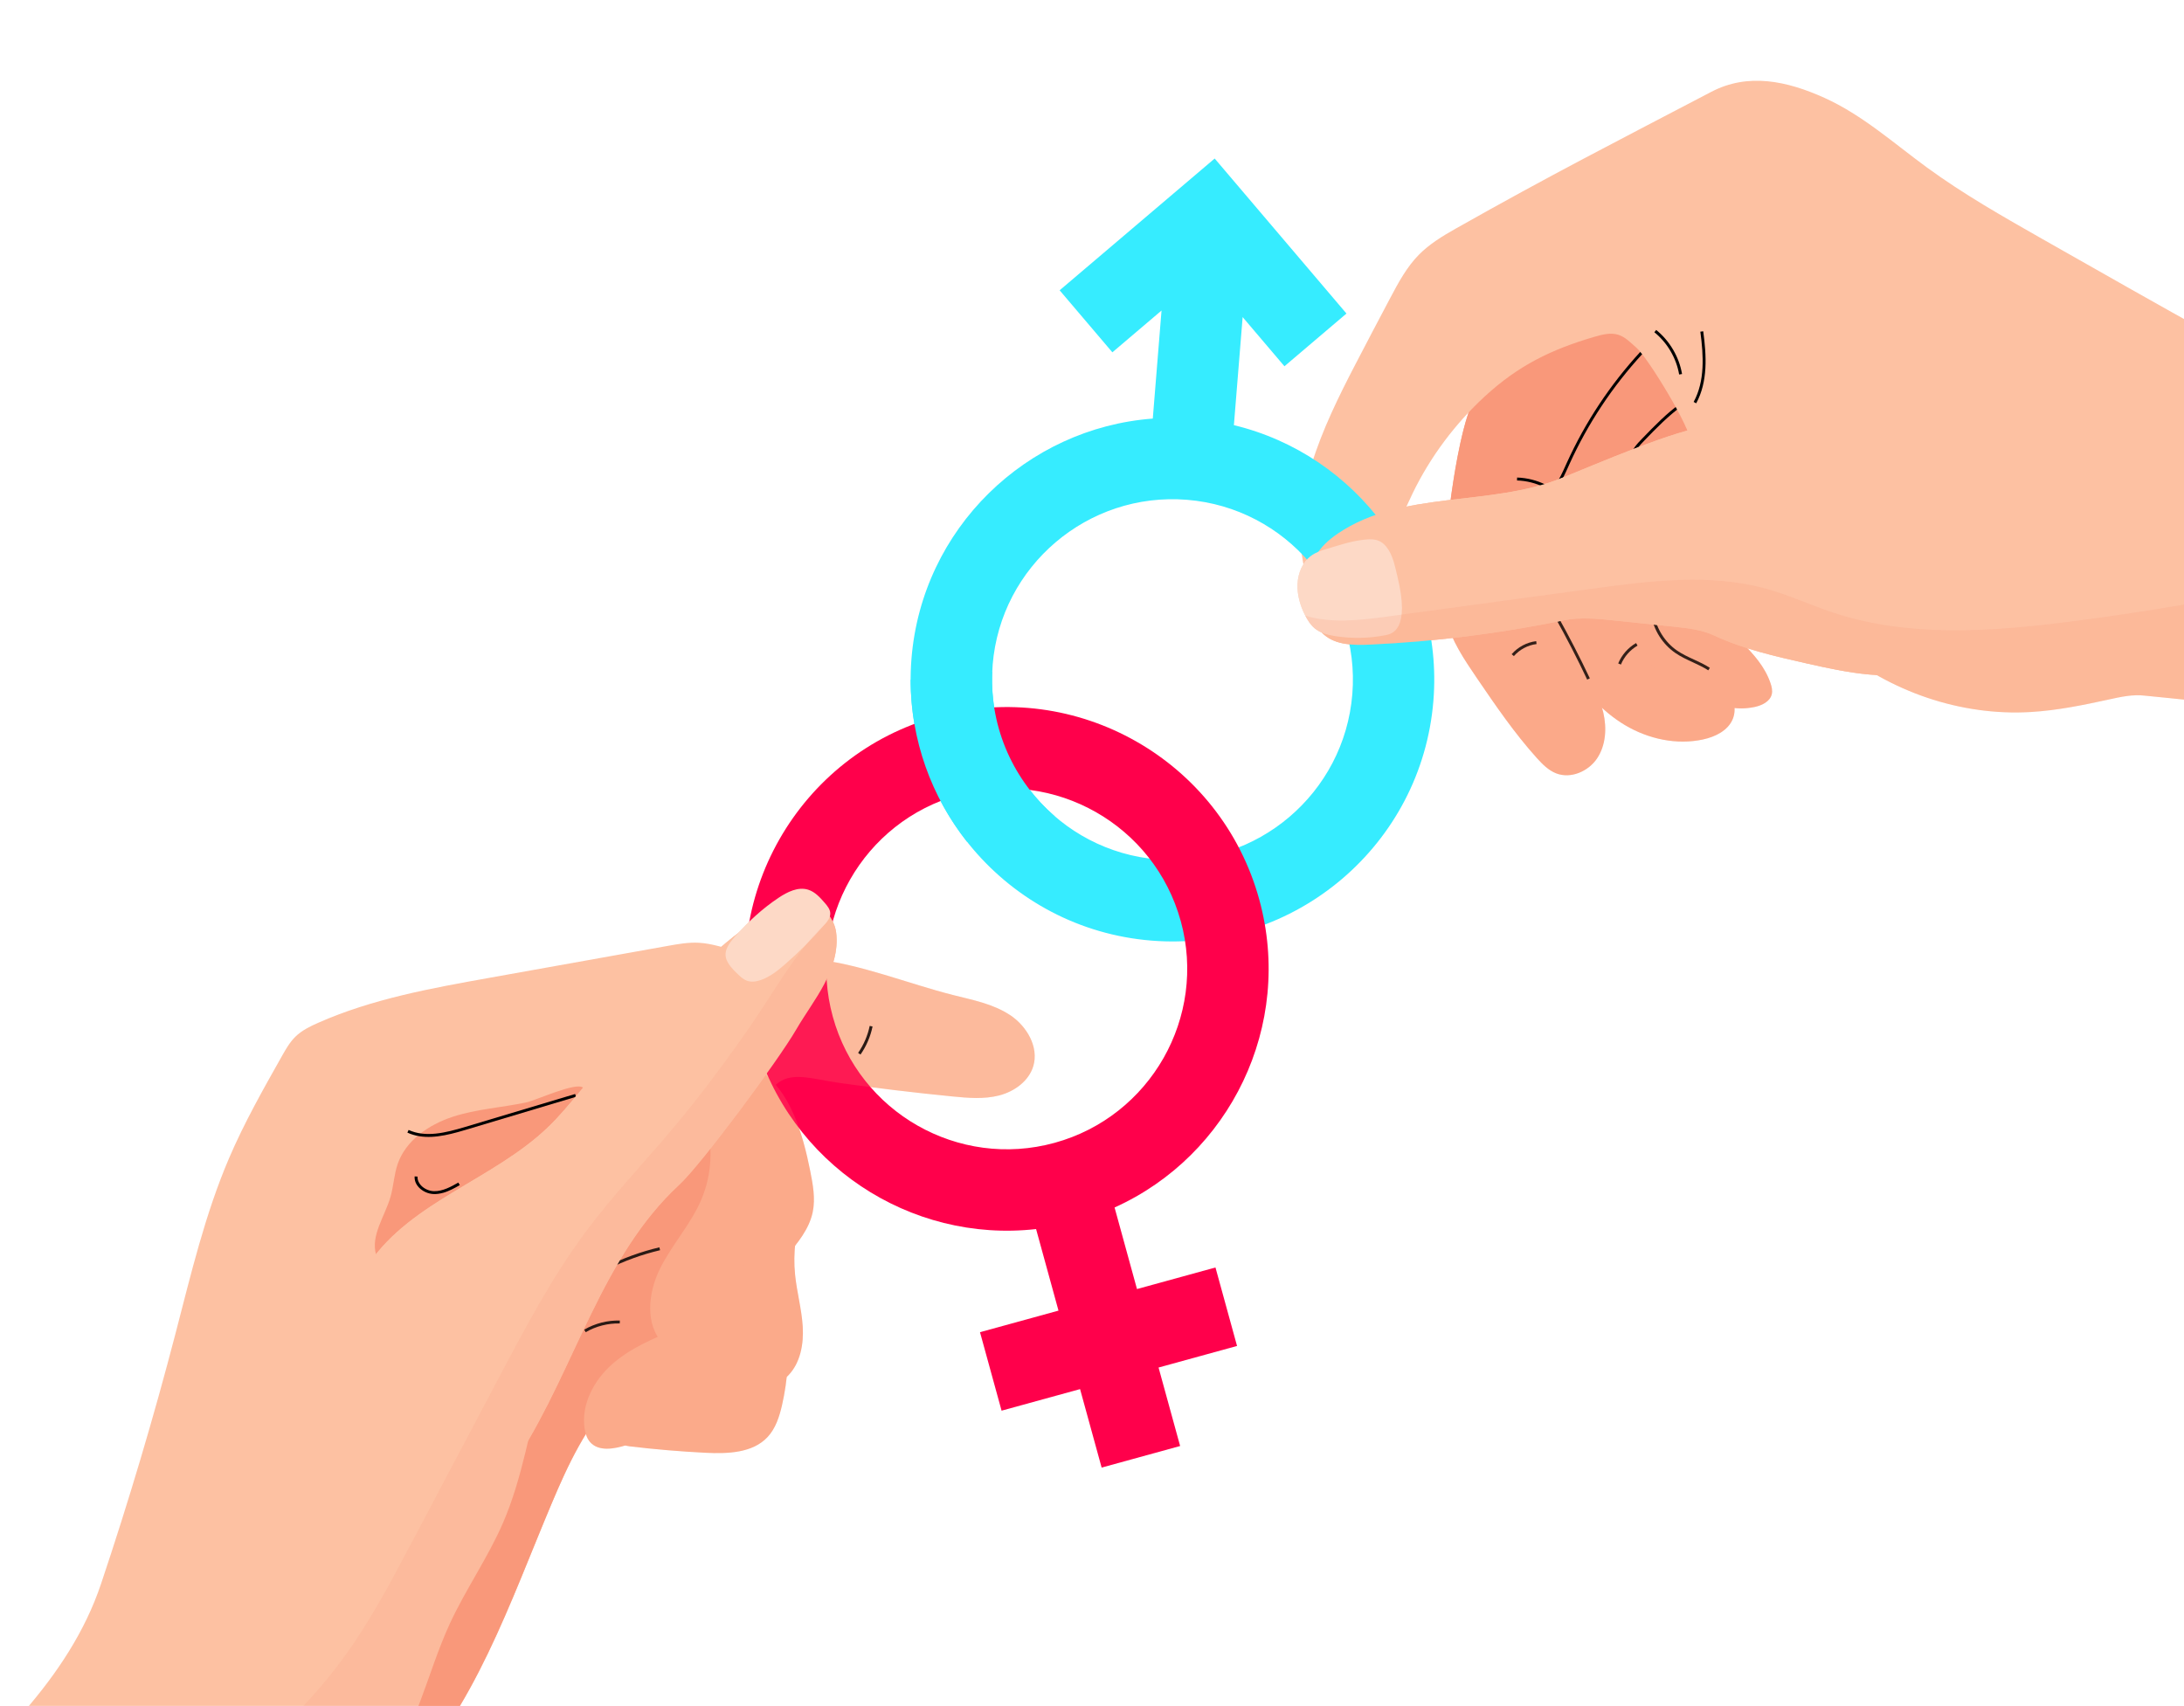 <?xml version="1.0" encoding="UTF-8"?><svg xmlns="http://www.w3.org/2000/svg" xmlns:xlink="http://www.w3.org/1999/xlink" viewBox="0 0 761.28 594.67"><defs><style>.cls-1{clip-path:url(#clippath);}.cls-2{fill:none;}.cls-2,.cls-3,.cls-4,.cls-5,.cls-6,.cls-7,.cls-8,.cls-9{stroke-width:0px;}.cls-10{isolation:isolate;}.cls-11{opacity:.17;}.cls-11,.cls-12{mix-blend-mode:multiply;}.cls-12{opacity:.21;}.cls-4{fill:#f9987a;}.cls-5{fill:#36ecff;}.cls-6{fill:#fbad8d;}.cls-7{fill:#fdc1a2;}.cls-8{fill:#ff004b;}.cls-9{fill:#fdd9c6;}</style><clipPath id="clippath"><rect class="cls-2" width="761.28" height="594.67"/></clipPath></defs><g class="cls-10"><g id="Layer_2"><g id="Layer_1-2"><g class="cls-1"><path class="cls-6" d="m584.13,122.89c-.92-1.16-1.91-2.38-3.29-2.91-2.35-.9-4.93.47-6.93,2-10.42,7.94-15.7,20.75-20.41,32.98-6.12,15.91-12.97,33.16-13.23,50.06-.03.17-.06.34-.08.51-.06.42-.11.85-.15,1.26l.24.06c.12,8.74,2.06,17.37,6.88,25.66,4.74,8.16,11.19,15.47,19.3,20.29,8.11,4.82,17.98,6.98,27.2,4.97,4.26-.93,8.7-3.1,10.34-7.14,1.57-3.89.05-8.44-2.56-11.72-2.61-3.28-6.17-5.65-9.4-8.31-11.37-9.39-18.65-23.31-20.64-37.89.24-.45.48-.9.71-1.36,3.25-6.17,6.51-12.37,10.49-18.09,5.49-7.88,12.64-15.58,13.12-25.18.47-9.45-5.71-17.77-11.58-25.19Z"/><path class="cls-6" d="m585.4,198.26c4.42,2.51,6.44,7.67,9.21,11.94,6.59,10.12,18.7,16.54,22.55,27.99.42,1.24.73,2.58.42,3.85-.62,2.52-3.37,3.85-5.91,4.4-3.08.67-6.29.68-9.37.03-1.53-.32-3.33-.74-4.52.27-5.02.11-9.23-2.05-13.09-5.27-4.23-3.54-8.13-7.62-10.56-12.56-4.89-9.95-2.71-22.92,5.17-30.73,1.16-1.15,5.33-1.37,6.1.07Z"/><path class="cls-6" d="m579.96,121.84c-21.91,25.2-25.75,44.54-30.26,52.76-3.83,6.97-7.68,13.98-10.5,21.42-1.02,2.68-1.91,5.52-1.53,8.36.31,2.32,1.44,4.44,2.56,6.5,4.06,7.52,8.12,15.03,12.19,22.55,2.61,4.83,5.25,9.73,6.47,15.08,1.22,5.35.86,11.3-2.19,15.86-3.05,4.56-9.21,7.22-14.31,5.2-2.67-1.06-4.76-3.19-6.69-5.32-7.8-8.64-14.38-18.3-20.94-27.92-4.42-6.49-8.92-13.15-10.82-20.76-2.97-11.9,3.13-64.54,9.96-76.37,12.05-20.87,32.52-35.87,55.63-42.68.39-.12.86-.22,1.18.04.32.26.09.95-.29.8"/><path class="cls-4" d="m569.52,96.51c-23.11,6.81-43.58,21.82-55.63,42.68-5.48,9.49-10.48,45.2-10.72,65.12,11.48-4.97,24.31-6.92,36.85-8.27,10.53-1.14,21.17-1.93,31.72-1.13-.13-.73-.26-1.47-.36-2.21.24-.45.48-.9.71-1.36,3.25-6.17,6.51-12.37,10.49-18.09,5.49-7.88,12.64-15.58,13.12-25.18.47-9.45-5.71-17.77-11.58-25.19-.92-1.16-1.91-2.38-3.29-2.91-.56-.21-1.13-.29-1.7-.28l-8.72-22.36c.38.15.61-.55.29-.8-.32-.26-.79-.15-1.18-.04Z"/><path class="cls-3" d="m553.25,236.91c-3.47-7.34-7.24-14.66-11.21-21.75l.89-.5c3.98,7.11,7.76,14.45,11.24,21.81l-.92.44Z"/><path class="cls-3" d="m595.44,233.67c-1.7-1.11-3.6-1.98-5.43-2.83-2.04-.94-4.16-1.92-6.05-3.23-4.43-3.07-7.49-7.87-8.38-13.18l1.01-.17c.84,4.97,3.81,9.64,7.96,12.51,1.82,1.26,3.9,2.22,5.9,3.14,1.87.86,3.8,1.75,5.56,2.9l-.56.86Z"/><path class="cls-3" d="m542.72,170.01l-.82-.61c1.59-2.14,2.71-4.65,3.8-7.07l.42-.94c6.47-14.25,15.12-27.31,25.73-38.82l.75.69c-10.53,11.43-19.12,24.4-25.55,38.55l-.42.94c-1.11,2.47-2.26,5.03-3.91,7.26Z"/><path class="cls-3" d="m569.3,159.1l-.98-.29c.7-2.41,2.49-4.26,4.07-5.89,4.24-4.39,8.63-8.93,13.71-12.54l.59.83c-5.01,3.56-9.36,8.06-13.57,12.42-1.5,1.55-3.19,3.3-3.83,5.47Z"/><path class="cls-7" d="m772.14,117.26c-20.24-11.22-40.36-22.66-60.48-34.09-13.61-7.74-27.26-15.5-39.9-24.73-11.67-8.52-22.61-18.37-35.79-24.32-13.17-5.95-26.69-8.8-39.49-2.09-32.92,17.24-56.04,28.99-89.17,47.73-4.55,2.57-9.07,5.33-12.74,9.05-4.22,4.29-7.11,9.67-9.93,14.99-4.12,7.77-8.21,15.55-12.26,23.35-11.52,22.18-23.1,46.82-17.71,71.23.41,1.85.94,3.73,2.05,5.27,2.26,3.1,6.61,4.16,10.35,3.3s6.92-3.33,9.53-6.14c7.51-8.09,11.02-18.98,15.84-28.91,6.16-12.7,14.78-24.19,25.16-33.75,11.63-10.7,23.03-16.29,37.98-20.68,2.8-.82,5.81-1.64,8.59-.74,2.44.79,4.26,2.78,6.2,4.45,4.13,3.56,19.24,28.57,18.8,32.6-.25,2.25.29,4.5.94,6.67,4.4,14.56,14.04,26.72,24.58,37.38,8.81,8.92,15.33,19.47,25.15,27.61,18.8,15.61,43.52,24.22,68,22.77,9.2-.54,18.26-2.4,27.26-4.37,4.1-.9,8.28-1.83,12.45-1.34,3.93.46,46.45,4.23,63.47,8.32,9.77,2.35,18.64,7.39,27.45,12.21l-27.62-132.17c-13.83-.11-26.61-6.91-38.71-13.62Z"/><path class="cls-7" d="m595.75,148.64c-10.3.46-40.75,13.75-51.6,18.09-24.96,9.98-55.41,4.13-77.69,19.18-3.21,2.17-6.23,4.82-8.02,8.25-1.96,3.76-2.3,8.15-2.19,12.39.14,5.34,1.18,11.14,5.2,14.65,4.24,3.71,10.47,3.76,16.09,3.5,22.61-1.03,45.14-3.85,67.31-8.41,5.92-1.22,12.05-.6,18.06.03,6.87.72,13.74,1.44,20.6,2.15,4.75.5,9.6,1.02,13.93,3.04,10.17,4.74,21.21,7.25,32.15,9.72,14.38,3.25,29.57,6.47,43.64,2.06.33-.1.66-.21.99-.31"/><path class="cls-9" d="m462.47,191.34c-1.95.57-3.9,1.23-5.55,2.47-2.87,2.16-4.47,5.94-4.64,9.76-.18,3.81.95,7.64,2.69,11.02.84,1.63,1.84,3.21,3.2,4.37,2.04,1.74,4.67,2.39,7.22,2.79,5.82.91,11.75.8,17.49-.31,2.25-.44,8.84-1.66,4.16-20.74-.85-3.46-1.51-7.13-3.65-9.9-2.37-3.07-5.01-3.05-8.86-2.54-4.09.54-8.07,1.91-12.05,3.08Z"/><path class="cls-3" d="m586.31,130.38l-1.01.17c-.98-5.72-4.13-11.09-8.64-14.73l.64-.8c4.71,3.8,7.99,9.39,9.01,15.35Z"/><path class="cls-3" d="m591.26,140.6l-.9-.49c3.96-7.31,3.46-16.09,2.33-24.49l1.01-.14c1.15,8.57,1.65,17.55-2.45,25.11Z"/><path class="cls-3" d="m526.5,197.98l-1.02.08c-.28-3.37-.06-6.75.65-10.06l1,.21c-.69,3.21-.9,6.49-.63,9.76Z"/><path class="cls-3" d="m530.12,197.66l-.99.25c-.53-2.07-.52-4.25.02-6.32l.99.26c-.5,1.9-.5,3.91-.01,5.81Z"/><path class="cls-3" d="m527.69,228.72l-.77-.67c2.17-2.49,5.29-4.15,8.56-4.54l.12,1.01c-3.03.37-5.91,1.9-7.91,4.2Z"/><path class="cls-3" d="m565,231.66l-.94-.39c1.23-2.97,3.44-5.49,6.23-7.1l.51.89c-2.59,1.5-4.65,3.84-5.79,6.6Z"/><path class="cls-3" d="m538.45,169.95c-2.98-1.51-6.32-2.36-9.66-2.46l.03-1.02c3.49.11,6.98.99,10.09,2.57l-.46.91Z"/><path class="cls-7" d="m352.09,353.87c-5.81-3.88-12.88-5.24-19.66-6.95-16.18-4.09-31.83-10.65-48.41-12.57-8.81-1.02-17.79-.72-26.43-2.68-4.64-1.05-9.17-2.75-13.91-3.02-3.67-.21-7.32.44-10.94,1.09-20.66,3.7-41.33,7.4-61.99,11.1-20.36,3.64-40.94,7.35-59.85,15.71-2.84,1.26-5.7,2.65-7.92,4.83-1.96,1.91-3.33,4.32-4.67,6.7-6.58,11.65-13.18,23.32-18.45,35.62-8.38,19.56-13.28,40.4-18.64,60.99-7.66,29.44-16.34,58.62-26.01,87.46-11.18,33.31-38.66,57.81-64.35,81.77l93.12,103.51c17.49-29.33,25.99-64.3,48.92-89.6,8.21-9.05,18-16.53,26.5-25.31,26.09-26.91,38.34-63.85,52.9-98.39,5.72-13.58,12.1-27.24,22.33-37.83,4.66-4.83,10.03-8.91,14.96-13.46,19.31-17.79,31.69-42.93,34.01-69.09.53-5.92.57-11.96,2.36-17.62,4.76-15.05,14.23-10.36,26.39-8.65,13.2,1.85,26.44,3.44,39.7,4.75,5.42.53,10.98,1.01,16.25-.36,5.27-1.37,10.29-4.96,11.87-10.18,2.02-6.69-2.25-13.95-8.06-17.83Z"/><path class="cls-4" d="m251.18,385.51c-7.71,3.4-13.84,9.57-19.37,15.94-19.87,22.9-34.53,50.29-42.55,79.53-4.58,16.7-7.07,34.09-13.97,49.98-5.27,12.13-12.97,23.06-18.51,35.07-4.08,8.84-6.94,18.19-10.4,27.29-3.97,10.46-8.74,20.59-13.97,30.47-1.59,3.02-5.46,8.01-8.3,13,5.15-4.69,10.41-9.27,15.25-14.26,26.09-26.91,38.34-63.85,52.9-98.39,5.72-13.58,12.1-27.24,22.33-37.83,4.66-4.83,10.03-8.91,14.96-13.46,19.31-17.79,31.69-42.93,34.01-69.09.53-5.92.57-11.96,2.36-17.62.3-.96.63-1.84.97-2.65-5.19-.98-10.85-.15-15.74,2.01Z"/><path class="cls-3" d="m216.03,461.36c-4.11-.11-8.33.97-11.88,3.04l-.51-.88c3.77-2.19,8.06-3.29,12.42-3.18l-.03,1.02Z"/><path class="cls-3" d="m211.79,442.44l-.46-.91c5.88-2.94,12.11-5.2,18.51-6.71l.24,1c-6.33,1.5-12.48,3.73-18.29,6.63Z"/><path class="cls-6" d="m262.21,372c12.85,5.5,17.73,23.72,20.17,36,.96,4.81,1.91,9.79.9,14.59-1.25,5.93-5.3,10.81-9.23,15.42-10.16,11.95-20.7,24.21-34.67,31.35-1.55.79-3.28,1.54-4.98,1.18-1.24-.26-2.28-1.08-3.16-1.99-6.5-6.69-5.35-17.84-1.22-26.2,4.13-8.36,10.67-15.41,14.37-23.98,3.92-9.08,4.35-19.62,1.18-28.99"/><path class="cls-6" d="m235.59,463.36c-7.84,3.24-15.84,6.57-22.2,12.19-6.36,5.62-10.88,14.05-9.61,22.44.26,1.7.77,3.41,1.9,4.71,2.97,3.41,8.42,2.42,12.73,1.06,16.36-5.15,32.35-11.45,47.83-18.83,3.05-1.45,6.14-2.99,8.49-5.41,4.27-4.38,5.45-10.97,5.08-17.07-.37-6.1-2.06-12.05-2.67-18.14-.79-7.84.27-15.86,3.05-23.24"/><path class="cls-6" d="m214.31,499.89c-.81,2.44,2.58,3.99,5.13,4.3,8.82,1.06,17.68,1.81,26.55,2.25,7.67.37,16.35.11,21.58-5.5,2.82-3.03,4.12-7.15,5.04-11.18,1.98-8.71,2.57-17.73,1.74-26.62"/><path class="cls-4" d="m157.73,389.34c-8.28,2.72-16.29,8.21-19.12,16.45-1.27,3.69-1.41,7.68-2.49,11.43-1.96,6.82-7.02,13.46-5,20.27.11.36.25.73.56.95.56.39,1.32.03,1.9-.32,9.41-5.72,18.82-11.45,28.23-17.17,6.66-4.05,13.34-8.11,19.5-12.89,3.71-2.87,28.97-22.55,21.93-28.89-2.37-2.13-16.39,4.42-19.88,5.15-8.52,1.79-17.32,2.28-25.64,5.02Z"/><path class="cls-3" d="m159.63,394.64c-6.22,1.71-12.22,2.66-17.63.19l.43-.93c5.93,2.71,12.76,1.04,19.81-1.08l38.24-11.45.29.98-38.24,11.45c-.97.29-1.94.57-2.9.84Z"/><path class="cls-3" d="m154.34,415.84c-1,.27-2.03.44-3.09.41-1.96-.04-3.99-.95-5.29-2.37-1.03-1.12-1.52-2.43-1.43-3.79l1.02.07c-.09,1.36.59,2.4,1.17,3.04,1.12,1.22,2.87,2.01,4.56,2.04,3.08.07,6.07-1.63,8.48-3l.51.89c-1.73.98-3.74,2.12-5.92,2.72Z"/><path class="cls-7" d="m128.75,440.32c14.91-21.64,43.41-29.21,62.34-47.44,8.11-7.81,14.31-17.44,22.61-25.04,4.37-4,9.28-7.39,13.5-11.55,3.95-3.89,7.23-8.39,10.8-12.64,10.51-12.51,23.6-22.84,38.2-30.17,1.82-.91,3.99-.97,5.83-.1,4.75,2.26,8.76,6.59,9.42,11.66.81,6.19-1.21,12.43-4.11,17.96-2.9,5.52-6.69,10.53-9.82,15.93-6.29,10.86-33.1,46.99-40.71,54.02-27.06,24.99-36.23,63.5-55.97,94.59"/><path class="cls-9" d="m257.38,339.79c.9.84,1.84,1.68,3,2.1,1.55.56,3.29.29,4.84-.26,3.22-1.13,5.95-3.31,8.52-5.56,4.9-4.27,9.49-8.89,13.74-13.81.97-1.12,1.97-2.4,1.93-3.88-.04-1.4-1.01-2.58-1.93-3.64-1.63-1.88-3.39-3.84-5.77-4.59-3.53-1.11-7.26.78-10.34,2.83-5.68,3.79-10.6,8.37-15.13,13.46-4.75,5.34-4.48,8.13,1.14,13.34Z"/><path class="cls-3" d="m299.95,367.62l-.84-.58c1.95-2.81,3.35-6.06,4.04-9.41l1,.21c-.72,3.48-2.17,6.87-4.2,9.78Z"/><path class="cls-5" d="m317.72,229.55c-4.06,50.16,33.44,94.27,83.59,98.34,50.16,4.06,94.27-33.44,98.33-83.59,3.67-45.35-26.63-85.75-69.54-96.09l3.05-37.67,14.57,17.14,21.62-18.38-45.94-54.04-54.04,45.94,18.38,21.62,17.14-14.57-3.05,37.67c-44.02,3.29-80.43,38.29-84.11,83.64Zm28.28,2.29c2.8-34.57,33.2-60.41,67.77-57.61,34.56,2.8,60.41,33.2,57.61,67.76-2.8,34.57-33.2,60.41-67.76,57.61-34.57-2.8-60.41-33.2-57.61-67.77Z"/><path class="cls-8" d="m438.94,313.56c-13.34-48.52-63.66-77.15-112.19-63.81-48.52,13.34-77.15,63.66-63.81,112.19,12.06,43.87,54.35,71.47,98.21,66.51l7.81,28.43-27.36,7.52,7.52,27.36,27.36-7.52,7.52,27.36,27.36-7.52-7.52-27.36,27.36-7.52-7.52-27.36-27.36,7.52-7.81-28.43c40.24-18.15,62.49-63.49,50.43-107.36Zm-27.36,7.52c9.19,33.44-10.54,68.12-43.98,77.31-33.44,9.19-68.12-10.54-77.31-43.98-9.19-33.44,10.54-68.12,43.97-77.31,33.44-9.19,68.12,10.54,77.31,43.98Z"/><path class="cls-5" d="m367.66,284.55c-14.13-12.2-22.67-30.49-21.8-50.36-5.06.72-10.14,1.33-15.24,1.81-4.39.41-8.78.71-13.19.95,0,21.14,7.29,40.86,19.68,56.52,9.88-3.89,20.12-6.87,30.54-8.92Z"/><path class="cls-7" d="m128.75,440.32c14.91-21.64,43.41-29.21,62.34-47.44,8.11-7.81,14.31-17.44,22.61-25.04,4.37-4,9.28-7.39,13.5-11.55,3.95-3.89,7.23-8.39,10.8-12.64,10.51-12.51,23.6-22.84,38.2-30.17,1.82-.91,3.99-.97,5.83-.1,4.75,2.26,8.76,6.59,9.42,11.66.81,6.19-1.21,12.43-4.11,17.96-2.9,5.52-6.69,10.53-9.82,15.93-6.29,10.86-33.1,46.99-40.71,54.02-27.06,24.99-36.23,63.5-55.97,94.59"/><path class="cls-9" d="m257.38,339.79c.9.84,1.84,1.68,3,2.1,1.55.56,3.29.29,4.84-.26,3.22-1.13,5.95-3.31,8.52-5.56,4.9-4.27,9.49-8.89,13.74-13.81.97-1.12,1.97-2.4,1.93-3.88-.04-1.4-1.01-2.58-1.93-3.64-1.63-1.88-3.39-3.84-5.77-4.59-3.53-1.11-7.26.78-10.34,2.83-5.68,3.79-10.6,8.37-15.13,13.46-4.75,5.34-4.48,8.13,1.14,13.34Z"/><path class="cls-7" d="m595.75,148.64c-10.3.46-40.75,13.75-51.6,18.09-24.96,9.98-55.41,4.13-77.69,19.18-3.21,2.17-6.23,4.82-8.02,8.25-1.96,3.76-2.3,8.15-2.19,12.39.14,5.34,1.18,11.14,5.2,14.65,4.24,3.71,10.47,3.76,16.09,3.5,22.61-1.03,45.14-3.85,67.31-8.41,5.92-1.22,12.05-.6,18.06.03,6.87.72,13.74,1.44,20.6,2.15,4.75.5,9.6,1.02,13.93,3.04,10.17,4.74,21.21,7.25,32.15,9.72,14.38,3.25,29.57,6.47,43.64,2.06.33-.1.66-.21.99-.31"/><path class="cls-9" d="m462.47,191.34c-1.95.57-3.9,1.23-5.55,2.47-2.87,2.16-4.47,5.94-4.64,9.76-.18,3.81.95,7.64,2.69,11.02.84,1.63,1.84,3.21,3.2,4.37,2.04,1.74,4.67,2.39,7.22,2.79,5.82.91,11.75.8,17.49-.31,2.25-.44,8.84-1.66,4.16-20.74-.85-3.46-1.51-7.13-3.65-9.9-2.37-3.07-5.01-3.05-8.86-2.54-4.09.54-8.07,1.91-12.05,3.08Z"/><g class="cls-11"><path class="cls-4" d="m332.43,346.92c-14.07-3.56-27.73-8.97-41.95-11.59.97-3.36,1.42-6.83.97-10.28-.26-2-1.06-3.88-2.2-5.57.07-.24.09-.5.11-.75.15,1.14-.88,2.62-1.88,3.54-9.81,9.06-18.34,24.52-26.02,35.58-8.45,12.16-17.28,24.07-26.81,35.41-10.11,12.03-21,23.43-30.39,36.03-11.68,15.68-20.87,33.05-30.01,50.33-10.38,19.61-20.75,39.22-31.12,58.83-7.17,13.56-14.38,27.17-23.44,39.55-29.25,39.97-75.07,63.83-112.2,96.65l56.47,62.78c17.49-29.33,25.99-64.3,48.92-89.6,3.53-3.9,7.37-7.5,11.26-11.05,1.67-1.52,3.36-3.04,5.04-4.56.18-.16.36-.33.54-.49.88-.8,1.76-1.6,2.64-2.41.65-.6,1.3-1.21,1.94-1.82.53-.5,1.07-1,1.59-1.5,1.18-1.13,2.34-2.28,3.47-3.45,0,0,.02-.02.02-.02,3.26-3.36,6.31-6.88,9.17-10.54,2.86-3.65,5.54-7.44,8.06-11.33,15.14-23.36,24.76-50.61,35.68-76.52,3.49-8.28,7.24-16.59,11.94-24.22.31,1.01.76,1.98,1.45,2.77,2.88,3.3,8.06,2.47,12.3,1.18.5.14.99.25,1.46.31,8.82,1.06,17.68,1.81,26.55,2.25,7.67.37,16.35.11,21.58-5.5,2.82-3.03,4.12-7.15,5.04-11.18.74-3.23,1.28-6.5,1.63-9.8.16-.15.34-.28.5-.44,4.27-4.38,5.45-10.97,5.08-17.07-.37-6.1-2.06-12.05-2.67-18.14-.33-3.33-.32-6.69,0-10.03,2.78-3.53,5.22-7.32,6.14-11.68,1.01-4.8.05-9.78-.9-14.59-1.83-9.23-5.05-21.81-11.98-29.83,5.24-4.91,12.84-1.97,21.94-.69,13.2,1.85,26.44,3.44,39.7,4.75,5.42.53,10.98,1.01,16.25-.36,5.27-1.37,10.29-4.96,11.87-10.18,2.02-6.69-2.25-13.95-8.06-17.83-5.81-3.88-12.88-5.24-19.66-6.95Z"/></g><g class="cls-12"><path class="cls-4" d="m838.47,263.05l-13.68-65.47c-33.78,8.24-68.01,14.61-102.49,19.03-27.83,3.56-56.75,5.77-83.37-3.07-7.66-2.54-15.02-5.97-22.79-8.17-19.87-5.62-41.02-2.88-61.48-.1-23.86,3.24-47.71,6.49-71.57,9.73-9.31,1.27-19.4,2.34-28.11-.39.84,1.63,1.84,3.21,3.2,4.37.79.68,1.69,1.15,2.62,1.55.23.23.43.48.68.7,4.24,3.71,10.47,3.76,16.09,3.5,9.63-.44,19.25-1.22,28.83-2.31,2.25,4.89,5.31,9.45,8.36,13.92,6.56,9.62,13.14,19.27,20.94,27.92,1.93,2.14,4.01,4.27,6.69,5.32,5.1,2.02,11.25-.64,14.31-5.2,3.05-4.56,3.41-10.51,2.19-15.86-.13-.58-.29-1.16-.46-1.74,2.46,2.27,5.13,4.32,8.02,6.03,8.11,4.82,17.98,6.98,27.2,4.97,4.26-.93,8.7-3.1,10.34-7.14.5-1.22.65-2.51.6-3.81,2.36.24,4.76.11,7.09-.39,2.53-.55,5.29-1.88,5.91-4.4.31-1.27,0-2.61-.42-3.85-1.58-4.71-4.57-8.56-7.99-12.17,6.7,2.12,13.59,3.68,20.45,5.23,8.05,1.82,16.35,3.63,24.57,4.09,16.21,9.23,35,13.99,53.66,12.88,9.2-.54,18.26-2.4,27.26-4.37,4.1-.9,8.28-1.83,12.45-1.34,3.93.46,46.45,4.23,63.47,8.32,9.77,2.35,18.64,7.39,27.45,12.21Z"/></g></g></g></g></g></svg>